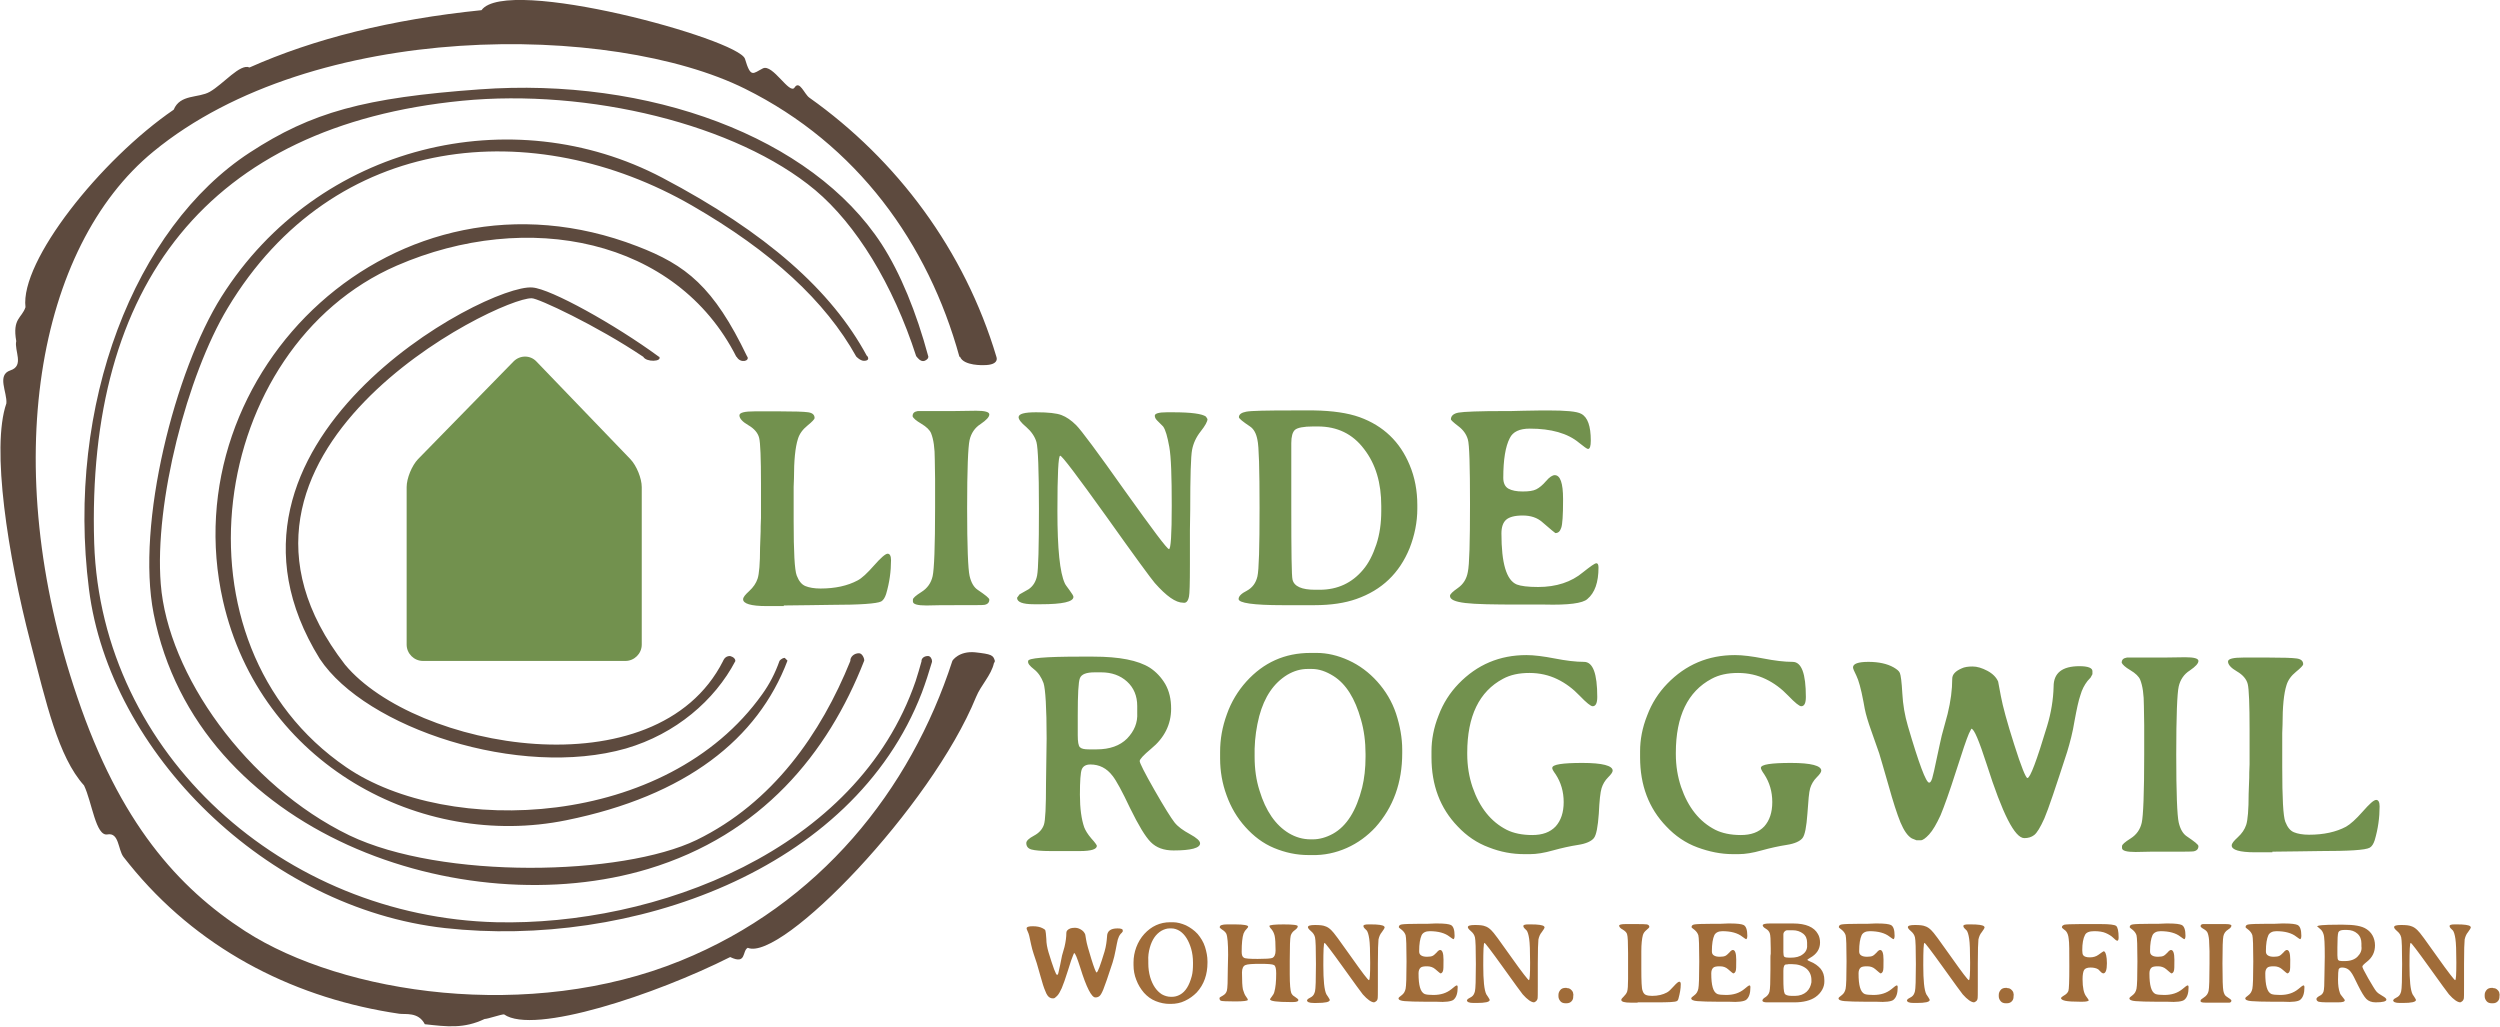 <?xml version="1.0" encoding="utf-8"?>
<svg xmlns="http://www.w3.org/2000/svg" xmlns:xlink="http://www.w3.org/1999/xlink" version="1.1" id="Ebene_1" x="0px" y="0px" viewBox="0 0 811.2 333.2" style="enable-background:new 0 0 811.2 333.2;" xml:space="preserve" width="487" height="200">
<style type="text/css">
	.st0{fill:#72914E;}
	.st1{fill:#A06C39;}
	.st2{fill:#5D4A3E;}
</style>
<g>
	<path class="st0" d="M174,117.3c-2-2.1-5.3-2.1-7.4,0l-31,31.7c-2,2.1-3.7,6.2-3.7,9.1v51.1c0,2.9,2.4,5.3,5.3,5.3h65.7   c2.9,0,5.3-2.4,5.3-5.3v-51.1c0-2.9-1.7-7-3.7-9.1L174,117.3L174,117.3z"/>
	<path class="st1" d="M358.4,308.8c-1.4,4.6-2.2,6.8-2.6,6.8c-0.2,0-0.8-1.5-1.7-4.4c-0.9-2.9-1.5-5-1.7-6.3s-0.3-1.9-0.4-1.9   c-0.3-0.6-0.7-1-1.4-1.4c-0.7-0.4-1.3-0.5-1.9-0.5s-1.1,0.1-1.4,0.2c-0.8,0.3-1.3,0.8-1.3,1.4c0,1.4-0.2,2.9-0.6,4.6l-0.8,2.8   c-0.1,0.6-0.3,1.6-0.6,3c-0.3,1.4-0.5,2.3-0.6,2.7c-0.1,0.4-0.3,0.6-0.4,0.6c-0.4,0-1.3-2.5-2.8-7.4c-0.4-1.4-0.7-2.8-0.7-4.3   c-0.1-1.5-0.2-2.4-0.3-2.7c-0.1-0.3-0.4-0.5-0.8-0.7c-0.9-0.5-2-0.7-3.3-0.7s-2,0.2-2,0.7c0,0.1,0.1,0.5,0.4,1.1s0.6,1.7,0.9,3.4   l0.2,0.9c0.2,0.8,0.4,1.8,0.8,2.9l1,3c0.2,0.6,0.6,2,1.2,4.2s1.1,3.8,1.6,4.9c0.4,1.1,0.9,1.8,1.5,2.1l0.6,0.2h0.6   c0.2,0,0.6-0.3,1.1-0.8s1-1.4,1.5-2.5c0.5-1.2,1.2-3.1,2-5.7c0.8-2.7,1.4-4.3,1.7-5l0.3-0.7c0.4,0,1,1.6,2,4.7   c2,6.5,3.7,9.7,4.9,9.7c0.5,0,0.9-0.1,1.3-0.4s0.8-1,1.3-2.2s1.5-4.1,3-8.7c0.4-1.2,0.7-2.6,1-4.1s0.5-2.7,0.7-3.4   c0.2-0.7,0.5-1.3,0.9-1.8l0.4-0.4l0.3-0.4v-0.4c0-0.4-0.6-0.6-1.7-0.6c-2.3,0-3.4,0.9-3.4,2.7C359.1,305.4,358.9,307.1,358.4,308.8   L358.4,308.8L358.4,308.8z M373.1,307.5c0.7-2.5,1.9-4.3,3.7-5.4c0.9-0.5,1.8-0.8,2.7-0.8h0.6c0.9,0,1.9,0.3,2.8,0.9   c1.6,1.1,2.8,3,3.6,5.7c0.4,1.4,0.6,2.9,0.6,4.5v0.4c0,1.5-0.1,2.9-0.4,4c-0.8,3-2,5-3.8,6c-0.9,0.5-1.8,0.7-2.6,0.7h-0.4   c-1,0-2-0.3-2.9-0.8c-1.7-1.1-3-2.9-3.8-5.6c-0.4-1.4-0.6-2.9-0.6-4.4v-0.9C372.5,310.4,372.7,308.9,373.1,307.5L373.1,307.5   L373.1,307.5z M384.5,324.8c1.5-0.7,2.7-1.6,3.8-2.7c2.4-2.6,3.5-5.9,3.5-9.7V312c0-1.6-0.3-3.1-0.8-4.7s-1.4-3-2.4-4.2   c-1.1-1.2-2.4-2.1-3.8-2.8c-1.4-0.6-2.8-1-4.2-1h-0.9c-3.3,0-6.1,1.3-8.4,3.8c-1.1,1.2-2,2.7-2.6,4.3c-0.6,1.6-0.9,3.3-0.9,4.9v0.9   c0,1.7,0.3,3.3,0.9,4.8c0.6,1.6,1.4,2.9,2.5,4.2c1.1,1.2,2.3,2.1,3.8,2.7s3,0.9,4.5,0.9h0.4C381.5,325.8,383.1,325.5,384.5,324.8   L384.5,324.8z M397,302c0.4,0.3,0.7,0.6,0.9,1c0.4,0.9,0.6,3.2,0.6,6.9l-0.1,4.5c0,4-0.1,6.4-0.3,7.1c-0.2,0.7-0.6,1.2-1.3,1.6   c-0.7,0.4-1.1,0.6-1.1,0.8c0,0.5,0.2,0.8,0.5,0.9s1.8,0.2,4.6,0.2c2.7,0,4.1-0.2,4.1-0.5c0-0.2-0.2-0.6-0.6-1.1s-0.7-1.3-1-2.3   c-0.2-1-0.3-2.8-0.3-5.5c0-1.3,0.4-2.1,1.1-2.4s2.3-0.4,4.8-0.4s4,0.1,4.5,0.4s0.7,1.2,0.7,2.7c0,2.7-0.2,4.6-0.6,6   c-0.1,0.5-0.4,1-0.8,1.5s-0.6,0.8-0.6,0.9c0,0.6,2.2,0.9,6.6,0.9h0.9c1.1,0,1.7-0.2,1.7-0.7c0-0.2-0.5-0.6-1.4-1.2   c-0.4-0.2-0.7-0.6-0.9-1c-0.3-0.8-0.5-2.8-0.5-6.1v-0.9v-3.6c0-4.6,0.1-7.2,0.3-8c0.2-0.7,0.6-1.3,1.3-1.8c0.7-0.5,1-0.9,1-1.3   s-1.5-0.6-4.6-0.6c-3,0-4.6,0.2-4.6,0.5c0,0.2,0.2,0.6,0.7,1.1c0.4,0.5,0.8,1.2,1,2.1s0.3,2.5,0.3,4.8c0,1.3-0.4,2.1-1.1,2.4   c-0.6,0.2-2.2,0.3-4.7,0.3c-2.6,0-4.1-0.1-4.5-0.4c-0.5-0.3-0.7-0.9-0.7-1.9c0-2.7,0.2-4.7,0.6-5.9c0.2-0.5,0.5-1,0.9-1.4   s0.6-0.7,0.6-0.9c0-0.4-1.4-0.7-4.1-0.7H400h-1.8c-1.6,0-2.4,0.3-2.4,0.8C395.6,301,396.1,301.4,397,302L397,302L397,302z    M447,324.2c0.1-0.3,0.1-1.7,0.1-4.2v-1.8c0-0.6,0-1.2,0-1.8v-0.9v-2.7c0-4.4,0.1-7,0.2-7.9c0.2-0.9,0.5-1.7,1.1-2.4   c0.6-0.8,0.9-1.3,0.9-1.6l-0.2-0.3c-0.5-0.4-1.9-0.6-4.3-0.6H444c-1.1,0-1.6,0.2-1.6,0.5c0,0.2,0.1,0.5,0.3,0.7l0.8,0.8   c0.3,0.4,0.6,1.3,0.8,2.7c0.2,1.3,0.3,3.9,0.3,7.7c0,3.8-0.1,5.7-0.4,5.7s-2.2-2.5-5.8-7.6c-3.6-5.1-5.7-8-6.4-8.6   c-0.6-0.6-1.3-1.1-2-1.3c-0.7-0.3-1.8-0.4-3.3-0.4s-2.3,0.2-2.3,0.7c0,0.3,0.3,0.7,1,1.3c0.7,0.6,1.1,1.2,1.3,2   c0.2,0.8,0.3,3.7,0.3,8.7s-0.1,8-0.3,8.8c-0.2,0.8-0.5,1.4-1.1,1.8l-1.2,0.7l-0.3,0.4c0,0.6,0.7,0.9,2.2,0.9h0.9   c2.8,0,4.3-0.3,4.3-1c0-0.1-0.2-0.4-0.5-0.9s-0.5-0.8-0.6-0.9c-0.7-1.4-1-4.5-1-9.4s0.1-7.3,0.4-7.3c0.2,0,2.2,2.6,6,7.9   s5.9,8.2,6.4,8.8c1.5,1.7,2.8,2.6,3.7,2.6C446.6,325,446.9,324.7,447,324.2L447,324.2L447,324.2z M471.6,324.5   c1-0.8,1.4-2.2,1.4-4.1c0-0.4-0.1-0.6-0.3-0.6s-0.8,0.4-1.7,1.2c-1.6,1.3-3.5,1.9-5.9,1.9c-1.3,0-2.3-0.1-2.8-0.3   c-1.4-0.6-2-2.8-2-6.7c0-0.8,0.2-1.4,0.6-1.8s1.1-0.5,2.2-0.5c1,0,1.9,0.3,2.6,0.9c1.1,1,1.7,1.4,1.7,1.4c0.3,0,0.6-0.2,0.8-0.7   c0.2-0.4,0.2-1.6,0.2-3.6c0-0.1,0-0.1,0-0.2c0-2.1-0.4-3.1-1.1-3.1c-0.3,0-0.7,0.3-1.1,0.8c-0.5,0.5-0.9,0.9-1.3,1.1   s-1,0.3-1.8,0.3s-1.4-0.1-1.9-0.4s-0.7-0.7-0.7-1.4c0-2.4,0.3-4.1,0.8-5.2c0.4-0.8,1.3-1.3,2.6-1.3c2.8,0,5,0.6,6.5,1.8   c0.7,0.5,1.1,0.8,1.2,0.8c0.2,0,0.4-0.4,0.4-1.1c0-1.9-0.4-3.1-1.2-3.5c-0.6-0.3-2-0.5-4.3-0.5h-0.8l-2.4,0.1c-0.5,0-1.1,0-1.6,0   h-0.8c-3.4,0-5.4,0.1-6,0.2c-0.7,0.1-1,0.4-1,0.9c0,0.1,0.3,0.4,1,0.9c0.6,0.5,1,1.1,1.2,1.7c0.2,0.7,0.3,3.5,0.3,8.5   s-0.1,8-0.3,8.9c-0.2,0.9-0.6,1.6-1.3,2.1c-0.7,0.5-1,0.8-1,1c0,0.5,0.7,0.8,2,0.9s3.7,0.2,7.1,0.2h3.3   C469,325.3,470.9,325,471.6,324.5L471.6,324.5L471.6,324.5z M498.9,324.2c0.1-0.3,0.1-1.7,0.1-4.2v-1.8c0-0.6,0-1.2,0-1.8v-0.9   v-2.7c0-4.4,0.1-7,0.2-7.9c0.2-0.9,0.5-1.7,1.1-2.4c0.6-0.8,0.9-1.3,0.9-1.6l-0.2-0.3c-0.5-0.4-1.9-0.6-4.3-0.6h-0.8   c-1.1,0-1.6,0.2-1.6,0.5c0,0.2,0.1,0.5,0.3,0.7l0.8,0.8c0.3,0.4,0.6,1.3,0.8,2.7c0.2,1.3,0.3,3.9,0.3,7.7c0,3.8-0.1,5.7-0.4,5.7   c-0.2,0-2.2-2.5-5.8-7.6c-3.6-5.1-5.7-8-6.4-8.6c-0.6-0.6-1.3-1.1-2-1.3c-0.7-0.3-1.8-0.4-3.3-0.4s-2.3,0.2-2.3,0.7   c0,0.3,0.3,0.7,1,1.3c0.7,0.6,1.1,1.2,1.3,2c0.2,0.8,0.3,3.7,0.3,8.7s-0.1,8-0.3,8.8c-0.2,0.8-0.5,1.4-1.1,1.8l-1.2,0.7l-0.3,0.4   c0,0.6,0.7,0.9,2.2,0.9h0.9c2.8,0,4.3-0.3,4.3-1c0-0.1-0.2-0.4-0.5-0.9s-0.5-0.8-0.6-0.9c-0.7-1.4-1-4.5-1-9.4s0.1-7.3,0.4-7.3   c0.2,0,2.2,2.6,6,7.9s5.9,8.2,6.4,8.8c1.5,1.7,2.8,2.6,3.7,2.6C498.5,325,498.7,324.7,498.9,324.2L498.9,324.2L498.9,324.2z    M510.6,323l-0.1-0.4c0-0.5-0.2-0.9-0.6-1.3c-0.4-0.4-0.8-0.6-1.2-0.6c-0.1,0-0.2,0-0.4-0.1H508c-0.7,0-1.3,0.2-1.7,0.7   s-0.6,1-0.6,1.6v0.4c0,0.6,0.2,1.1,0.6,1.6c0.4,0.5,1,0.7,1.7,0.7h0.3c0.7,0,1.2-0.2,1.6-0.6c0.4-0.4,0.6-0.9,0.6-1.5V323   L510.6,323L510.6,323z M531.4,325.3h3.4h2.8c3.8,0,6-0.1,6.5-0.4c0.3-0.1,0.5-0.5,0.6-1c0.4-1.5,0.7-3,0.7-4.5   c0-0.6-0.2-0.8-0.5-0.8s-0.9,0.5-1.8,1.5c-0.9,1-1.6,1.7-2.2,2c-1.3,0.7-2.9,1.1-4.8,1.1c-0.8,0-1.5-0.1-2-0.3   c-0.5-0.2-0.9-0.7-1.1-1.4c-0.3-0.7-0.4-3.1-0.4-7.2v-4.5v-1.1c0-2.3,0.2-4.1,0.5-5.2c0.2-0.7,0.6-1.2,1.2-1.7   c0.6-0.5,0.9-0.8,0.9-1c0-0.4-0.3-0.7-0.8-0.8c-0.6-0.1-1.8-0.1-3.8-0.1h-2.1h-0.6h-0.5c-1.3,0-2,0.2-2,0.5c0,0.4,0.4,0.9,1.2,1.3   c0.8,0.5,1.3,1,1.4,1.6c0.2,0.6,0.3,2.7,0.3,6v4.5v1.1c0,0.4,0,0.9,0,1.7v1.1c0,2.1-0.1,3.5-0.3,4.1s-0.6,1.1-1.1,1.6   s-0.8,0.8-0.8,1.1c0,0.6,1,0.9,3.1,0.9h2.2L531.4,325.3L531.4,325.3z M566.6,324.5c1-0.8,1.4-2.2,1.4-4.1c0-0.4-0.1-0.6-0.3-0.6   s-0.8,0.4-1.7,1.2c-1.6,1.3-3.5,1.9-5.9,1.9c-1.3,0-2.3-0.1-2.8-0.3c-1.4-0.6-2-2.8-2-6.7c0-0.8,0.2-1.4,0.6-1.8   c0.4-0.4,1.1-0.5,2.2-0.5s1.9,0.3,2.6,0.9c1.1,1,1.7,1.4,1.7,1.4c0.3,0,0.6-0.2,0.8-0.7c0.2-0.4,0.2-1.6,0.2-3.6c0-0.1,0-0.1,0-0.2   c0-2.1-0.4-3.1-1.1-3.1c-0.3,0-0.7,0.3-1.1,0.8c-0.5,0.5-0.9,0.9-1.3,1.1c-0.4,0.2-1,0.3-1.8,0.3s-1.4-0.1-1.9-0.4   s-0.7-0.7-0.7-1.4c0-2.4,0.3-4.1,0.8-5.2c0.4-0.8,1.3-1.3,2.6-1.3c2.8,0,5,0.6,6.5,1.8c0.7,0.5,1.1,0.8,1.2,0.8   c0.2,0,0.4-0.4,0.4-1.1c0-1.9-0.4-3.1-1.2-3.5c-0.6-0.3-2-0.5-4.3-0.5h-0.8l-2.4,0.1c-0.5,0-1.1,0-1.6,0h-0.8c-3.4,0-5.4,0.1-6,0.2   c-0.7,0.1-1,0.4-1,0.9c0,0.1,0.3,0.4,1,0.9c0.6,0.5,1,1.1,1.2,1.7c0.2,0.7,0.3,3.5,0.3,8.5s-0.1,8-0.3,8.9s-0.6,1.6-1.3,2.1   s-1,0.8-1,1c0,0.5,0.7,0.8,2,0.9s3.7,0.2,7.1,0.2h3.3C564,325.3,565.9,325,566.6,324.5L566.6,324.5L566.6,324.5z M586.2,321.9   c-0.9,0.8-2.2,1.3-3.7,1.3h-0.7h-0.4c-1.3,0-2.1-0.3-2.3-0.8c-0.3-0.6-0.4-2.2-0.4-4.8c0-0.2,0-0.3,0-0.5v-0.5v-0.9v-0.2V315   c0-1.3,0.3-2,0.9-2c0.2,0,0.4,0,0.8-0.1h1.1c1.9,0,3.4,0.5,4.6,1.4c1.1,0.9,1.7,2.2,1.7,3.7v0.8C587.6,320,587.1,321.1,586.2,321.9   L586.2,321.9z M585,309.7c-1,0.8-2.3,1.1-3.9,1.1h-0.6c-0.8,0-1.2-0.1-1.5-0.3c-0.2-0.2-0.3-0.7-0.3-1.5v-3.6v-0.6v-0.3v-0.1   c0-0.1,0-0.2,0-0.3V304c0-0.1,0-0.3,0-0.7c0-0.4,0.1-0.7,0.4-1c0.3-0.3,0.6-0.4,0.9-0.4c0.4,0,0.6,0,0.9,0h0.8   c1.4,0,2.5,0.4,3.4,1.1s1.3,1.7,1.3,2.9v0.9C586.5,307.9,586,309,585,309.7L585,309.7z M574.5,310.8v0.5v1.9v1.5   c0,4-0.1,6.3-0.3,7.1c-0.2,0.8-0.7,1.4-1.3,1.8c-0.7,0.4-1,0.8-1,1.1c0,0.4,0.5,0.6,1.5,0.6h0.9h1.8h4.2h0.5h1.5   c2.9,0,5.2-0.6,6.8-1.7c1-0.7,1.7-1.5,2.2-2.4s0.7-1.8,0.7-2.6v-0.5c0-1.5-0.4-2.7-1.2-3.7c-0.8-0.9-1.9-1.8-3.5-2.4   c-0.5-0.2-0.8-0.4-0.8-0.5s0.3-0.3,0.8-0.6c2.2-1.2,3.3-2.9,3.3-5c0-1-0.2-2-0.7-2.8c-1.2-2.2-3.9-3.4-8-3.4h-7.5   c-1.6,0-2.4,0.2-2.4,0.6c0,0.3,0.3,0.7,1,1.1s1.1,0.9,1.3,1.5c0.2,0.5,0.3,2.2,0.3,4.9v1.7C574.5,310,574.5,310.4,574.5,310.8   L574.5,310.8L574.5,310.8z M614.4,324.5c1-0.8,1.4-2.2,1.4-4.1c0-0.4-0.1-0.6-0.3-0.6s-0.8,0.4-1.7,1.2c-1.6,1.3-3.5,1.9-5.9,1.9   c-1.3,0-2.3-0.1-2.8-0.3c-1.4-0.6-2-2.8-2-6.7c0-0.8,0.2-1.4,0.6-1.8c0.4-0.4,1.1-0.5,2.2-0.5s1.9,0.3,2.6,0.9   c1.1,1,1.7,1.4,1.7,1.4c0.3,0,0.6-0.2,0.8-0.7c0.2-0.4,0.2-1.6,0.2-3.6c0-0.1,0-0.1,0-0.2c0-2.1-0.4-3.1-1.1-3.1   c-0.3,0-0.7,0.3-1.1,0.8c-0.5,0.5-0.9,0.9-1.3,1.1c-0.4,0.2-1,0.3-1.8,0.3s-1.4-0.1-1.9-0.4s-0.7-0.7-0.7-1.4   c0-2.4,0.3-4.1,0.8-5.2c0.4-0.8,1.3-1.3,2.6-1.3c2.8,0,5,0.6,6.5,1.8c0.7,0.5,1.1,0.8,1.2,0.8c0.2,0,0.4-0.4,0.4-1.1   c0-1.9-0.4-3.1-1.2-3.5c-0.6-0.3-2-0.5-4.3-0.5h-0.8l-2.4,0.1c-0.5,0-1.1,0-1.6,0h-0.8c-3.4,0-5.4,0.1-6,0.2c-0.7,0.1-1,0.4-1,0.9   c0,0.1,0.3,0.4,1,0.9c0.6,0.5,1,1.1,1.2,1.7c0.2,0.7,0.3,3.5,0.3,8.5s-0.1,8-0.3,8.9s-0.6,1.6-1.3,2.1s-1,0.8-1,1   c0,0.5,0.7,0.8,2,0.9s3.7,0.2,7.1,0.2h3.3C611.9,325.3,613.8,325,614.4,324.5L614.4,324.5L614.4,324.5z M641.7,324.2   c0.1-0.3,0.1-1.7,0.1-4.2v-1.8c0-0.6,0-1.2,0-1.8v-0.9v-2.7c0-4.4,0.1-7,0.2-7.9c0.2-0.9,0.5-1.7,1.1-2.4c0.6-0.8,0.9-1.3,0.9-1.6   l-0.2-0.3c-0.5-0.4-1.9-0.6-4.3-0.6h-0.8c-1.1,0-1.6,0.2-1.6,0.5c0,0.2,0.1,0.5,0.3,0.7l0.8,0.8c0.3,0.4,0.6,1.3,0.8,2.7   c0.2,1.3,0.3,3.9,0.3,7.7c0,3.8-0.1,5.7-0.4,5.7s-2.2-2.5-5.8-7.6s-5.7-8-6.4-8.6c-0.6-0.6-1.3-1.1-2-1.3c-0.7-0.3-1.8-0.4-3.3-0.4   s-2.3,0.2-2.3,0.7c0,0.3,0.3,0.7,1,1.3c0.7,0.6,1.1,1.2,1.3,2s0.3,3.7,0.3,8.7s-0.1,8-0.3,8.8s-0.5,1.4-1.1,1.8l-1.2,0.7l-0.3,0.4   c0,0.6,0.7,0.9,2.2,0.9h0.9c2.8,0,4.3-0.3,4.3-1c0-0.1-0.2-0.4-0.5-0.9s-0.5-0.8-0.6-0.9c-0.7-1.4-1-4.5-1-9.4s0.1-7.3,0.4-7.3   c0.2,0,2.2,2.6,6,7.9s5.9,8.2,6.4,8.8c1.5,1.7,2.8,2.6,3.7,2.6C641.3,325,641.6,324.7,641.7,324.2L641.7,324.2L641.7,324.2z    M653.5,323l-0.1-0.4c0-0.5-0.2-0.9-0.6-1.3c-0.4-0.4-0.8-0.6-1.2-0.6c-0.1,0-0.2,0-0.4-0.1h-0.3c-0.7,0-1.3,0.2-1.7,0.7   s-0.6,1-0.6,1.6v0.4c0,0.6,0.2,1.1,0.6,1.6c0.4,0.5,1,0.7,1.7,0.7h0.3c0.7,0,1.2-0.2,1.6-0.6c0.4-0.4,0.6-0.9,0.6-1.5V323   L653.5,323L653.5,323z M683,308.9l-0.3-0.2c-0.1,0-0.7,0.4-1.8,1.2c-0.7,0.5-1.6,0.8-2.7,0.8c-1.1,0-1.8-0.2-2.2-0.7   c-0.2-0.3-0.3-0.8-0.3-1.6c0-2.2,0.3-3.9,0.9-5c0.4-0.8,1.4-1.2,3-1.2c1.5,0,2.8,0.2,3.7,0.6s1.8,0.9,2.4,1.5c0.7,0.7,1.1,1,1.4,1   c0.2,0,0.4-0.3,0.4-1c0-2.1-0.3-3.4-0.8-3.8s-2.2-0.6-4.9-0.6h-3.5c-0.5,0-1.2,0-2.1,0h-1.3c-2.8,0-4.5,0.1-5,0.2   c-0.5,0.2-0.8,0.4-0.8,0.8c0,0.2,0.2,0.4,0.6,0.7c0.4,0.3,0.7,0.5,0.8,0.7c0.4,0.5,0.7,1.3,0.8,2.4c0.2,1.1,0.2,4.1,0.2,8.9   s-0.1,7.5-0.3,8s-0.6,1-1.3,1.4s-1.1,0.8-1.1,0.9c0,0.4,0.5,0.7,1.4,0.9c0.9,0.2,2.6,0.3,4.9,0.3h0.6c1.4,0,2.1-0.2,2.1-0.5   c0-0.1-0.3-0.5-0.8-1.2c-0.8-1-1.2-2.9-1.2-5.6c0-1.5,0.2-2.5,0.5-3s1-0.8,2.1-0.8c1,0,1.9,0.2,2.5,0.6c0,0,0.3,0.3,0.7,0.7   l0.3,0.3c0.3,0.2,0.5,0.3,0.6,0.3c0.8,0,1.2-1.1,1.2-3.3S683.3,309.2,683,308.9L683,308.9L683,308.9z M708.8,324.5   c1-0.8,1.4-2.2,1.4-4.1c0-0.4-0.1-0.6-0.3-0.6s-0.8,0.4-1.7,1.2c-1.6,1.3-3.5,1.9-5.9,1.9c-1.3,0-2.3-0.1-2.8-0.3   c-1.4-0.6-2-2.8-2-6.7c0-0.8,0.2-1.4,0.6-1.8c0.4-0.4,1.1-0.5,2.2-0.5c1,0,1.9,0.3,2.6,0.9c1.1,1,1.7,1.4,1.7,1.4   c0.3,0,0.6-0.2,0.8-0.7c0.2-0.4,0.2-1.6,0.2-3.6c0-0.1,0-0.1,0-0.2c0-2.1-0.4-3.1-1.1-3.1c-0.3,0-0.7,0.3-1.1,0.8   c-0.5,0.5-0.9,0.9-1.3,1.1c-0.4,0.2-1,0.3-1.8,0.3s-1.4-0.1-1.9-0.4s-0.7-0.7-0.7-1.4c0-2.4,0.3-4.1,0.8-5.2   c0.4-0.8,1.3-1.3,2.6-1.3c2.8,0,5,0.6,6.5,1.8c0.7,0.5,1.1,0.8,1.2,0.8c0.2,0,0.4-0.4,0.4-1.1c0-1.9-0.4-3.1-1.2-3.5   c-0.6-0.3-2-0.5-4.3-0.5h-0.8l-2.4,0.1c-0.5,0-1.1,0-1.6,0h-0.8c-3.4,0-5.4,0.1-6,0.2c-0.7,0.1-1,0.4-1,0.9c0,0.1,0.3,0.4,1,0.9   c0.6,0.5,1,1.1,1.2,1.7c0.2,0.7,0.3,3.5,0.3,8.5s-0.1,8-0.3,8.9s-0.6,1.6-1.3,2.1s-1,0.8-1,1c0,0.5,0.7,0.8,2,0.9s3.7,0.2,7.1,0.2   h3.3C706.3,325.3,708.2,325,708.8,324.5L708.8,324.5L708.8,324.5z M715.1,301.5c0.7,0.4,1.1,0.8,1.3,1.3c0.3,0.8,0.5,2,0.5,3.4   l0.1,2.5c0,0.3,0,0.6,0,0.9v0.9v2.1c0,5.1-0.1,8.1-0.3,9s-0.7,1.6-1.5,2.1s-1.1,0.8-1.1,1v0.2c0,0.4,0.6,0.5,1.8,0.5h2h1.2   c2.8,0,4.3,0,4.4,0c0.4-0.1,0.6-0.3,0.6-0.7c0-0.2-0.5-0.6-1.6-1.3c-0.5-0.3-0.8-0.9-1-1.8s-0.3-3.9-0.3-8.9c0-5.1,0.1-8,0.3-8.9   s0.7-1.6,1.5-2.1s1.1-0.9,1.1-1.3c0-0.3-0.6-0.5-1.7-0.5h-2.8c-3.1,0-4.7,0-4.8,0c-0.5,0.1-0.7,0.3-0.7,0.7   C714.1,300.8,714.4,301.1,715.1,301.5L715.1,301.5z M746.4,324.5c1-0.8,1.4-2.2,1.4-4.1c0-0.4-0.1-0.6-0.3-0.6s-0.8,0.4-1.7,1.2   c-1.6,1.3-3.5,1.9-5.9,1.9c-1.3,0-2.3-0.1-2.8-0.3c-1.4-0.6-2-2.8-2-6.7c0-0.8,0.2-1.4,0.6-1.8c0.4-0.4,1.1-0.5,2.2-0.5   c1,0,1.9,0.3,2.6,0.9c1.1,1,1.7,1.4,1.7,1.4c0.3,0,0.6-0.2,0.8-0.7c0.2-0.4,0.2-1.6,0.2-3.6c0-0.1,0-0.1,0-0.2   c0-2.1-0.4-3.1-1.1-3.1c-0.3,0-0.7,0.3-1.1,0.8c-0.5,0.5-0.9,0.9-1.3,1.1c-0.4,0.2-1,0.3-1.8,0.3s-1.4-0.1-1.9-0.4   s-0.7-0.7-0.7-1.4c0-2.4,0.3-4.1,0.8-5.2c0.4-0.8,1.3-1.3,2.6-1.3c2.8,0,5,0.6,6.5,1.8c0.7,0.5,1.1,0.8,1.2,0.8   c0.2,0,0.4-0.4,0.4-1.1c0-1.9-0.4-3.1-1.2-3.5c-0.6-0.3-2-0.5-4.3-0.5h-0.8l-2.4,0.1c-0.5,0-1.1,0-1.6,0h-0.8c-3.4,0-5.4,0.1-6,0.2   c-0.7,0.1-1,0.4-1,0.9c0,0.1,0.3,0.4,1,0.9c0.6,0.5,1,1.1,1.2,1.7c0.2,0.7,0.3,3.5,0.3,8.5s-0.1,8-0.3,8.9s-0.6,1.6-1.3,2.1   s-1,0.8-1,1c0,0.5,0.7,0.8,2,0.9s3.7,0.2,7.1,0.2h3.3C743.9,325.3,745.8,325,746.4,324.5L746.4,324.5L746.4,324.5z M765,310.5   c-0.9,0.9-2.3,1.4-4,1.4h-1c-0.6,0-1-0.1-1.2-0.3c-0.2-0.2-0.3-0.7-0.3-1.6v-1.2v-0.5v-0.8c0-2.7,0.1-4.3,0.3-4.9   c0.2-0.5,0.8-0.8,1.9-0.8h0.9c1.4,0,2.5,0.4,3.4,1.2c0.9,0.8,1.3,1.9,1.3,3.2v0.9C766.5,308.4,766,309.5,765,310.5L765,310.5z    M752.8,301.4c0.6,0.4,1,1.1,1.2,1.8c0.3,0.8,0.4,3.2,0.4,7.3l-0.1,5.8c0,3.1-0.1,4.9-0.3,5.5s-0.6,1.1-1.3,1.4c-0.7,0.4-1,0.7-1,1   c0,0.4,0.2,0.7,0.7,0.9c0.5,0.1,1.3,0.2,2.5,0.2h3.8c1.5,0,2.2-0.2,2.2-0.7c0-0.1-0.2-0.4-0.7-1s-0.8-1-0.9-1.4   c-0.4-1.1-0.6-2.5-0.6-4.3s0.1-2.9,0.2-3.3c0.2-0.4,0.5-0.6,1.1-0.6c1.2,0,2.2,0.5,2.9,1.5c0.5,0.6,1.2,2,2.3,4.3   c1.1,2.2,2,3.7,2.7,4.4c0.7,0.7,1.7,1.1,3,1.1c2.3,0,3.5-0.3,3.5-0.9c0-0.3-0.4-0.7-1.3-1.2c-0.9-0.5-1.6-1-2-1.5   c-0.5-0.6-1.3-2-2.6-4.2c-1.3-2.3-1.9-3.5-1.9-3.8s0.5-0.8,1.5-1.6c1.8-1.4,2.6-3.2,2.6-5.3c0-1.2-0.3-2.3-0.8-3.2   c-0.5-0.9-1.2-1.6-2-2.1c-1.5-1-4-1.4-7.4-1.4h-1.9c-4.5,0-6.7,0.2-6.7,0.6C752,300.6,752.3,301,752.8,301.4L752.8,301.4z    M799.5,324.2c0.1-0.3,0.1-1.7,0.1-4.2v-1.8c0-0.6,0-1.2,0-1.8v-0.9v-2.7c0-4.4,0.1-7,0.2-7.9c0.2-0.9,0.5-1.7,1.1-2.4   c0.6-0.8,0.9-1.3,0.9-1.6l-0.2-0.3c-0.5-0.4-1.9-0.6-4.3-0.6h-0.8c-1.1,0-1.6,0.2-1.6,0.5c0,0.2,0.1,0.5,0.3,0.7l0.8,0.8   c0.3,0.4,0.6,1.3,0.8,2.7c0.2,1.3,0.3,3.9,0.3,7.7c0,3.8-0.1,5.7-0.4,5.7c-0.2,0-2.2-2.5-5.8-7.6s-5.7-8-6.4-8.6   c-0.6-0.6-1.3-1.1-2-1.3c-0.7-0.3-1.8-0.4-3.3-0.4s-2.3,0.2-2.3,0.7c0,0.3,0.3,0.7,1,1.3c0.7,0.6,1.1,1.2,1.3,2s0.3,3.7,0.3,8.7   s-0.1,8-0.3,8.8s-0.5,1.4-1.1,1.8l-1.2,0.7l-0.3,0.4c0,0.6,0.7,0.9,2.2,0.9h0.9c2.8,0,4.3-0.3,4.3-1c0-0.1-0.2-0.4-0.5-0.9   s-0.5-0.8-0.6-0.9c-0.7-1.4-1-4.5-1-9.4s0.1-7.3,0.4-7.3c0.2,0,2.2,2.6,6,7.9s5.9,8.2,6.4,8.8c1.5,1.7,2.8,2.6,3.7,2.6   C799.1,325,799.3,324.7,799.5,324.2L799.5,324.2L799.5,324.2z M811.2,323l-0.1-0.4c0-0.5-0.2-0.9-0.6-1.3c-0.4-0.4-0.8-0.6-1.2-0.6   c-0.1,0-0.2,0-0.4-0.1h-0.3c-0.7,0-1.3,0.2-1.7,0.7s-0.6,1-0.6,1.6v0.4c0,0.6,0.2,1.1,0.6,1.6c0.4,0.5,1,0.7,1.7,0.7h0.3   c0.7,0,1.2-0.2,1.6-0.6c0.4-0.4,0.6-0.9,0.6-1.5V323L811.2,323L811.2,323z"/>
	<path class="st0" d="M365.7,239.7c-2.3,2.3-5.6,3.5-9.9,3.5h-2.5c-1.5,0-2.4-0.2-2.9-0.7s-0.7-1.8-0.7-3.9v-3.2v-1.2v-2.1   c0-6.7,0.2-10.8,0.7-12c0.5-1.3,2.1-1.9,4.8-1.9h2.1c3.4,0,6.2,1,8.4,3c2.2,2,3.3,4.7,3.3,7.9v2.2   C369.2,234.6,368,237.3,365.7,239.7L365.7,239.7z M335.5,217.2c1.4,1.1,2.4,2.6,3.1,4.5c0.6,1.9,1,7.9,1,18l-0.2,14.4   c0,7.7-0.2,12.2-0.7,13.6s-1.5,2.6-3.2,3.5s-2.5,1.7-2.5,2.4c0,1.1,0.6,1.8,1.7,2.1c1.1,0.3,3.2,0.5,6.2,0.5h9.5   c3.7,0,5.5-0.6,5.5-1.7c0-0.2-0.6-1.1-1.8-2.4c-1.2-1.4-1.9-2.6-2.3-3.6c-0.9-2.6-1.4-6.1-1.4-10.6c0-4.4,0.2-7.2,0.6-8.2   s1.3-1.6,2.8-1.6c2.9,0,5.3,1.2,7.2,3.7c1.2,1.5,3.1,5,5.7,10.5c2.7,5.5,4.9,9.2,6.7,11c1.8,1.8,4.2,2.7,7.4,2.7   c5.7,0,8.6-0.8,8.6-2.3c0-0.8-1.1-1.8-3.3-3c-2.2-1.2-3.9-2.4-5-3.8s-3.3-4.9-6.5-10.5s-4.8-8.8-4.8-9.4s1.2-1.9,3.7-4   c4.3-3.5,6.5-7.9,6.5-13c0-3.1-0.6-5.7-1.9-8c-1.3-2.2-3-4-5-5.3c-3.8-2.4-9.9-3.6-18.3-3.6h-4.7c-11,0-16.5,0.5-16.5,1.4   C333.4,215.3,334.1,216.1,335.5,217.2L335.5,217.2z M408.6,232.4c1.7-6.3,4.7-10.7,9.1-13.4c2.2-1.3,4.4-1.9,6.6-1.9h1.4   c2.3,0,4.6,0.8,7,2.3c4.1,2.6,7,7.3,8.9,14.1c1,3.4,1.5,7.2,1.5,11.2v0.9c0,3.8-0.4,7.1-1.1,10c-1.9,7.5-5,12.5-9.5,15   c-2.2,1.2-4.4,1.8-6.5,1.8h-0.7c-2.6,0-4.9-0.7-7.1-2c-4.3-2.6-7.5-7.2-9.5-13.8c-1.1-3.4-1.6-7.1-1.6-11V243   C407.2,239.4,407.7,235.9,408.6,232.4L408.6,232.4L408.6,232.4z M437,275.2c3.6-1.6,6.7-3.9,9.3-6.7c5.8-6.5,8.7-14.5,8.7-24.1   v-1.1c0-3.8-0.7-7.7-2-11.7c-1.3-3.9-3.4-7.4-6.1-10.4s-5.8-5.3-9.3-6.9s-7-2.4-10.3-2.4h-2.1c-8.3,0-15.2,3.1-20.8,9.3   c-2.7,3-4.9,6.6-6.3,10.6c-1.5,4.1-2.2,8.1-2.2,12.2v2.2c0,4.1,0.7,8.1,2.1,11.9c1.4,3.9,3.4,7.3,6.1,10.3s5.7,5.3,9.3,6.8   c3.6,1.5,7.3,2.3,11.2,2.3h1.1C429.6,277.6,433.4,276.8,437,275.2L437,275.2z M504.8,251.3c1.7,2.6,2.6,5.6,2.6,9s-0.9,6-2.6,7.9   c-1.8,1.9-4.3,2.8-7.6,2.8s-6.1-0.6-8.3-1.7c-5.1-2.6-8.8-7.2-11.1-13.9c-1.1-3.3-1.7-6.8-1.7-10.7c0-0.1,0-0.2,0-0.3v-0.1   c0-11.9,3.9-19.9,11.6-24c2.4-1.3,5.2-1.9,8.6-1.9c3.3,0,6.3,0.7,9,2s5.1,3.1,7.3,5.4c2.2,2.3,3.6,3.4,4.2,3.4c1,0,1.5-1,1.5-3   c0-7.6-1.4-11.4-4.3-11.4c-2.7,0-5.9-0.4-9.5-1.1s-6.7-1.1-9.2-1.1c-8.7,0-16,3.1-22,9.3c-2.8,2.9-5,6.3-6.5,10.3   c-1.6,4-2.3,7.9-2.3,11.6v2c0,9,2.8,16.5,8.5,22.4c2.9,3.1,6.3,5.4,10.1,6.8c3.8,1.5,7.6,2.2,11.5,2.2h1.9c2.1,0,4.6-0.4,7.4-1.2   c2.9-0.8,5.6-1.4,8.2-1.8c2.6-0.4,4.3-1.2,5.1-2.2s1.3-3.7,1.6-7.9c0.2-4.3,0.5-7,0.9-8.3s1.1-2.5,2.1-3.5s1.5-1.7,1.5-2.2   c0-1.6-3.3-2.5-9.8-2.5c-6.5,0-9.8,0.5-9.8,1.6C503.6,249.5,504,250.2,504.8,251.3L504.8,251.3L504.8,251.3z M572.5,251.3   c1.7,2.6,2.6,5.6,2.6,9s-0.9,6-2.6,7.9c-1.8,1.9-4.3,2.8-7.6,2.8s-6.1-0.6-8.3-1.7c-5.1-2.6-8.8-7.2-11.1-13.9   c-1.1-3.3-1.7-6.8-1.7-10.7c0-0.1,0-0.2,0-0.3v-0.1c0-11.9,3.9-19.9,11.6-24c2.4-1.3,5.2-1.9,8.6-1.9c3.3,0,6.3,0.7,9,2   s5.1,3.1,7.3,5.4s3.6,3.4,4.2,3.4c1,0,1.5-1,1.5-3c0-7.6-1.4-11.4-4.3-11.4c-2.7,0-5.9-0.4-9.5-1.1s-6.7-1.1-9.2-1.1   c-8.7,0-16,3.1-22,9.3c-2.8,2.9-5,6.3-6.5,10.3c-1.6,4-2.3,7.9-2.3,11.6v2c0,9,2.8,16.5,8.5,22.4c2.9,3.1,6.3,5.4,10.1,6.8   s7.6,2.2,11.5,2.2h1.9c2.1,0,4.6-0.4,7.4-1.2c2.9-0.8,5.6-1.4,8.2-1.8c2.6-0.4,4.3-1.2,5.1-2.2s1.3-3.7,1.6-7.9s0.5-7,0.9-8.3   s1.1-2.5,2.1-3.5s1.5-1.7,1.5-2.2c0-1.6-3.3-2.5-9.8-2.5s-9.8,0.5-9.8,1.6C571.4,249.5,571.7,250.2,572.5,251.3L572.5,251.3   L572.5,251.3z M664.3,235.6c-3.4,11.3-5.5,16.9-6.4,16.9c-0.5,0-2-3.6-4.3-10.9c-2.3-7.2-3.7-12.4-4.3-15.6   c-0.6-3.1-0.9-4.7-0.9-4.8c-0.6-1.4-1.8-2.6-3.5-3.5s-3.3-1.4-4.8-1.4s-2.7,0.2-3.5,0.6c-2.1,0.9-3.1,2-3.1,3.4   c0,3.5-0.5,7.3-1.5,11.4l-1.9,7c-0.3,1.4-0.9,3.9-1.6,7.3c-0.7,3.4-1.2,5.6-1.5,6.6c-0.3,0.9-0.6,1.4-1,1.4c-1,0-3.3-6.1-6.9-18.4   c-1-3.4-1.6-6.9-1.8-10.6s-0.5-5.9-0.8-6.6s-1-1.2-2-1.8c-2.1-1.2-4.9-1.8-8.2-1.8s-5,0.6-5,1.8c0,0.4,0.4,1.3,1.1,2.7   c0.7,1.4,1.5,4.2,2.3,8.5l0.4,2.2c0.4,2,1.1,4.3,2.1,7.1l2.6,7.4c0.5,1.5,1.4,4.9,3,10.3c1.5,5.4,2.8,9.4,3.9,12.1   c1.1,2.6,2.3,4.4,3.7,5.2l1.5,0.6h1.4c0.6,0,1.5-0.6,2.7-1.9s2.4-3.4,3.7-6.2c1.2-2.9,2.9-7.6,5-14.2s3.5-10.7,4.2-12.3l0.8-1.6   c0.9,0,2.5,3.9,5,11.6c5.1,16,9.1,23.9,12.2,23.9c1.2,0,2.3-0.3,3.2-1s2-2.5,3.3-5.4c1.3-3,3.7-10.2,7.4-21.6   c0.9-3,1.8-6.3,2.4-10.1c0.7-3.8,1.3-6.6,1.9-8.3c0.5-1.8,1.3-3.3,2.3-4.6l1-1.1l0.6-1.1v-1c0-1-1.4-1.6-4.2-1.6   c-5.6,0-8.4,2.2-8.4,6.6C666.3,227,665.6,231.3,664.3,235.6L664.3,235.6L664.3,235.6z M691.3,217.5c1.7,1,2.8,2.1,3.2,3.1   c0.8,2,1.2,4.8,1.2,8.5l0.1,6.3c0,0.7,0,1.4,0,2.1v2.1v5.2c0,12.6-0.3,20-0.8,22.2s-1.7,3.9-3.6,5.1c-1.9,1.2-2.8,2-2.8,2.5v0.6   c0,0.9,1.5,1.3,4.4,1.3l5-0.1h3c6.9,0,10.5,0,10.8-0.1c1.1-0.2,1.6-0.8,1.6-1.7c0-0.5-1.3-1.5-3.8-3.2c-1.2-0.8-2.1-2.3-2.6-4.5   s-0.8-9.5-0.8-22s0.3-19.9,0.8-22.1s1.7-4,3.6-5.2c1.9-1.3,2.8-2.3,2.8-3.1s-1.4-1.2-4.3-1.2l-7,0.1c-7.7,0-11.6,0-11.9,0   c-1.2,0.2-1.7,0.7-1.7,1.7C688.8,215.7,689.6,216.5,691.3,217.5L691.3,217.5z M737.4,276.4l8.4-0.1l7-0.1c9.4,0,14.8-0.3,16.2-1.1   c0.7-0.4,1.2-1.2,1.6-2.4c1.1-3.7,1.6-7.4,1.6-11c0-1.4-0.4-2.1-1.1-2.1c-0.8,0-2.2,1.3-4.4,3.8s-4,4.1-5.4,4.9   c-3.2,1.7-7.2,2.6-12,2.6c-2,0-3.7-0.3-4.9-0.8s-2.1-1.6-2.8-3.4s-1-7.7-1-17.8v-11l0.1-2.7c0-5.8,0.4-10.1,1.3-12.9   c0.5-1.6,1.5-3,3.1-4.3c1.5-1.2,2.3-2.1,2.3-2.4c0-1.1-0.7-1.7-2.1-1.9c-1.4-0.2-4.5-0.3-9.3-0.3h-5.3h-1.4H728c-3.3,0-5,0.4-5,1.3   c0,1,1,2.1,2.9,3.2s3.1,2.5,3.5,4.1s0.6,6.6,0.6,14.9V248l-0.1,2.7c0,0.9,0,2.3-0.1,4.1l-0.1,2.8c0,5.2-0.3,8.6-0.8,10.1   s-1.4,2.8-2.7,4s-2,2-2,2.7c0,1.4,2.5,2.2,7.6,2.2h5.6L737.4,276.4L737.4,276.4z"/>
	<path class="st0" d="M254.3,196.5l8.4-0.1l7-0.1c9.4,0,14.8-0.4,16.2-1.1c0.7-0.4,1.2-1.2,1.6-2.4c1.1-3.7,1.6-7.4,1.6-11   c0-1.4-0.4-2.1-1.1-2.1s-2.2,1.3-4.4,3.8c-2.2,2.5-4,4.2-5.4,4.9c-3.2,1.7-7.2,2.6-12,2.6c-2,0-3.7-0.3-4.9-0.8   c-1.2-0.5-2.1-1.6-2.8-3.4c-0.7-1.8-1-7.7-1-17.8v-11l0.1-2.7c0-5.8,0.4-10.1,1.3-12.9c0.5-1.6,1.5-3,3.1-4.3   c1.5-1.2,2.3-2.1,2.3-2.4c0-1.1-0.7-1.7-2.1-1.9c-1.4-0.2-4.5-0.3-9.3-0.3h-5.3h-1.4h-1.3c-3.3,0-5,0.4-5,1.3c0,1,1,2.1,2.9,3.2   s3.1,2.5,3.5,4.1s0.6,6.6,0.6,14.9v11.1l-0.1,2.7c0,0.9,0,2.3-0.1,4.1l-0.1,2.8c0,5.2-0.3,8.6-0.8,10.1s-1.4,2.8-2.7,4   c-1.3,1.2-2,2-2,2.7c0,1.4,2.5,2.2,7.6,2.2h5.6V196.5z M298.9,137.5c1.7,1,2.8,2.1,3.2,3.1c0.8,2,1.2,4.8,1.2,8.5l0.1,6.3   c0,0.7,0,1.4,0,2.1v2.1v5.2c0,12.6-0.3,20-0.8,22.2s-1.7,3.9-3.6,5.1s-2.8,2-2.8,2.5v0.6c0,0.9,1.5,1.3,4.4,1.3l5-0.1h3   c6.9,0,10.5,0,10.8-0.1c1.1-0.2,1.6-0.8,1.6-1.7c0-0.5-1.3-1.5-3.8-3.2c-1.2-0.8-2.1-2.3-2.6-4.5s-0.8-9.5-0.8-22   s0.3-19.9,0.8-22.1s1.7-4,3.6-5.2c1.9-1.3,2.8-2.3,2.8-3.1s-1.4-1.2-4.3-1.2l-7,0.1c-7.7,0-11.6,0-11.9,0c-1.2,0.2-1.7,0.7-1.7,1.7   C296.3,135.7,297.2,136.5,298.9,137.5L298.9,137.5z M385.8,193.6c0.2-0.8,0.3-4.2,0.3-10.4v-4.4c0-1.5,0-2.9,0-4.4v-2.2l0.1-6.7   c0-10.9,0.2-17.4,0.6-19.5s1.3-4.1,2.8-6s2.2-3.2,2.2-4l-0.5-0.8c-1.2-0.9-4.8-1.4-10.6-1.4h-2.1c-2.6,0-3.9,0.4-3.9,1.1   c0,0.6,0.3,1.1,0.8,1.6l1.9,1.9c0.8,1.1,1.4,3.3,2,6.6c0.6,3.3,0.8,9.7,0.8,19.1s-0.3,14.1-0.9,14.1s-5.3-6.3-14.3-18.9   c-8.9-12.6-14.2-19.7-15.8-21.3c-1.6-1.6-3.2-2.7-4.8-3.3c-1.6-0.6-4.3-0.9-8.2-0.9c-3.8,0-5.7,0.5-5.7,1.6c0,0.7,0.8,1.8,2.5,3.2   c1.6,1.4,2.8,3.1,3.3,4.9s0.8,9.1,0.8,21.6s-0.2,19.7-0.6,21.7s-1.3,3.4-2.7,4.4l-3,1.7L330,194c0,1.4,1.8,2.1,5.5,2.1h2.2   c7.1,0,10.6-0.8,10.6-2.4c0-0.3-0.4-1-1.3-2.2s-1.4-1.9-1.5-2.2c-1.6-3.4-2.4-11.2-2.4-23.3s0.3-18.1,0.9-18.1s5.5,6.5,14.9,19.6   c9.3,13.1,14.6,20.3,15.8,21.7c3.8,4.3,6.8,6.4,9.2,6.4C384.9,195.8,385.5,195.1,385.8,193.6L385.8,193.6L385.8,193.6z    M446.6,176.7c-1.1,3.3-2.5,6.1-4.3,8.2c-3.6,4.3-8.3,6.5-14.1,6.5h-1.5c-4.3,0-6.8-1.1-7.3-3.3c-0.3-1.1-0.4-9-0.4-23.7v-8.9V154   c0-0.7,0-1.5,0-2.2v-0.7v-7.3c0-2.1,0.4-3.6,1.2-4.3c0.8-0.7,2.8-1.1,5.9-1.1h1.5c6.3,0,11.3,2.4,15,7.3c3.8,4.9,5.6,11,5.6,18.5   v1.7C448.2,169.7,447.7,173.4,446.6,176.7L446.6,176.7z M459.9,163.9c0-4.6-0.8-9-2.5-13c-3.1-7.5-8.5-12.7-16.2-15.5   c-3.9-1.4-8.9-2.1-14.8-2.2H424h-4.7c-8.3,0-13.3,0.1-14.9,0.4s-2.4,0.9-2.4,1.8c0,0.4,1.2,1.4,3.6,3c1.2,0.8,2,2.2,2.4,4.3   c0.5,2.1,0.7,9.5,0.7,22.2s-0.2,20.1-0.7,22.2s-1.6,3.6-3.4,4.6c-1.8,0.9-2.7,1.8-2.7,2.7c0,1.3,4.8,2,14.3,2h2.3h2.2h3.5h1.1h1.2   c5.4,0,9.9-0.7,13.6-2c8.3-2.9,14-8.4,17.3-16.5c1.6-4.1,2.5-8.4,2.5-12.8V163.9L459.9,163.9z M515.1,194.4c2.4-2,3.6-5.4,3.6-10.2   c0-0.9-0.2-1.4-0.7-1.4s-1.9,1-4.3,2.9c-3.8,3.2-8.7,4.8-14.6,4.8c-3.3,0-5.6-0.3-6.9-0.8c-3.4-1.4-5-6.9-5-16.6   c0-2,0.5-3.5,1.5-4.4s2.8-1.4,5.4-1.4s4.7,0.7,6.3,2.1c2.8,2.4,4.2,3.6,4.3,3.6c0.9,0,1.5-0.5,1.9-1.7c0.4-1.1,0.6-4.1,0.6-8.9   c0-0.2,0-0.4,0-0.5c0-5.1-0.9-7.7-2.7-7.7c-0.7,0-1.7,0.6-2.8,1.9s-2.2,2.2-3.2,2.7s-2.4,0.7-4.4,0.7s-3.5-0.3-4.6-0.9   s-1.7-1.8-1.7-3.5c0-5.9,0.7-10.2,2.1-12.9c1-2.1,3.2-3.1,6.5-3.1c6.9,0,12.3,1.5,16,4.6c1.6,1.3,2.6,2,2.9,2   c0.6,0,0.9-0.9,0.9-2.7c0-4.7-1-7.6-3.1-8.7c-1.4-0.8-5-1.1-10.8-1.1h-2l-6,0.1c-1.3,0-2.7,0.1-4,0.1h-2c-8.3,0-13.3,0.2-15,0.5   s-2.5,1.1-2.5,2.2c0,0.2,0.8,1,2.4,2.2s2.6,2.6,3.1,4.3c0.5,1.6,0.7,8.6,0.7,21s-0.2,19.7-0.7,22c-0.4,2.3-1.5,4-3.2,5.2   s-2.6,2-2.6,2.6c0,1.2,1.7,1.9,5,2.3s9.2,0.5,17.6,0.5h8.1C508.9,196.4,513.6,195.8,515.1,194.4L515.1,194.4L515.1,194.4z"/>
	<path class="st2" d="M238.6,214.5h-0.1C238.5,214.4,238.5,214.4,238.6,214.5c-0.1-1.3-1.8-1.6-1.8-1.6c-1.7,0-2.2,1.6-2.2,1.6l0,0   c-21.7,42.9-100,28.5-122.7,1.2c-53.3-68.8,50-119.3,60.6-118.9c1.9-0.1,21,8.8,36.2,19l0,0c1,1.8,6.1,1.6,5.2,0h-0.1   c-14.3-10.5-35.2-22.1-41.1-22.5c-14.8-1.3-112.4,50.4-69,120.5c14.9,22.5,64.8,39,99.4,29.1C219.2,238.2,231.9,227.3,238.6,214.5   L238.6,214.5z M252.9,214.5L252.9,214.5c-1.4,4-3.3,7.6-5.6,10.8c-31.1,43.7-102,46.3-135,23.7c-58.8-40.2-44.6-136.3,16.4-162.8   c42.4-18.4,90.8-8.8,110.2,29.6h0.1c1.2,2.2,4.2,1.4,3.5,0l-0.1-0.1C231.5,93,222.6,86,206.7,79.9C128.4,49.7,55.5,120.7,72.3,195   c12.1,53.1,64.3,80.8,111.4,71.2c38.9-7.9,62.2-26.4,71.8-51.8l0,0l-0.9-0.9C253.5,213.6,252.9,214.5,252.9,214.5L252.9,214.5z    M275.9,214.5C275.9,214.5,276,214.5,275.9,214.5c-9.5,23.5-25.1,46-49.9,58.1c-24.2,11.7-82.7,12.9-112.7-1.5   c-33.4-16.2-58.9-52.3-61.2-81.6C50,163,60.7,121.8,73.8,100c34.5-57.5,99.7-62.7,150.7-33.3c26,15,43.3,31.1,53.3,49l0,0   c0,0,1.3,1.4,2.5,1.4s1.7-0.5,1.2-1.4c-0.1-0.1-0.2-0.2-0.3-0.3c-11.4-21.1-32.5-39.9-66.3-57.7C166.3,32.1,103.2,46.6,71.8,96.3   c-15,23.8-27.8,73.6-22,102.9c14.1,71.6,100.5,100.9,160.5,82.8c36.7-11.1,58.3-37.4,70.1-67.6l0,0c0.1-0.6-0.6-2.4-1.7-2.4   C277,212,275.8,213.3,275.9,214.5L275.9,214.5z M302.4,214.5L302.4,214.5c0-0.6-0.5-1.6-1.3-1.6c-1.5,0-2.2,1-2.1,1.7   c-0.6,2.1-1.2,4.3-1.9,6.4c-19,55.4-84.8,79.5-136.1,78.3c-68.7-1.7-128.2-54.3-130.5-123c-2.6-84,37.2-135.5,119.4-143.6   c40.9-4,89,7.6,114.6,29c13.2,11.1,25.2,30.4,32.8,54h0.1c0.1,0.2,1.3,1.9,2.6,1.4c1.4-0.6,1.2-1.4,1.2-1.4l0,0   c-3.9-14.5-9.1-27.1-15.1-36.4C263.4,44.3,210.4,25,155.6,29c-37.5,2.7-54.5,7.4-74.6,20.5c-37.3,24.3-59.8,81.8-52.2,141.7   c6.7,53,57.7,103.6,115.6,110c59.6,6.6,132.3-18.2,154.7-76.4c1.2-3.2,2.3-6.6,3.3-10l0,0c0,0,0,0,0-0.1S302.4,214.5,302.4,214.5   L302.4,214.5z M323.3,115.8L323.3,115.8c-10.3-34.5-32.2-63.9-60.7-84.1c-1.6-1.1-3.2-5.8-4.8-3.3c-1.6,2.5-7.1-7.8-10.3-6.2   c-3.2,1.6-3.9,3.3-5.8-3.1c-2-6.4-77.4-27.1-85.5-15.8c-29.4,3-54.4,9.3-75.3,18.6c-3-1.4-8.5,5.4-12.9,7.9   c-3.7,2.1-9.6,0.7-11.7,5.8C32.5,51.9,6.4,84.8,8.2,99.7c-1.2,3.6-4.3,3.6-3,11c-0.7,3.1,2.7,8-1.9,9.5c-4.5,1.5-1,7.1-1.3,10.7   c-5,14.4,0.5,49.4,7.8,77.5c5.1,19.6,9,37.2,17.4,46.5c2.6,5.4,3.8,16.6,7.6,15.9s3.4,4.9,5.2,7.3c1.3,1.6,2.5,3.2,3.9,4.8   c22.4,26.4,52.9,41.3,85.6,46.1c1.9,0.3,6.2-0.7,8.3,3.4c7.2,0.8,12.7,1.5,19.4-1.7c1,0,5.3-1.5,6.3-1.5   c9.6,6.8,49.4-6.5,73.4-18.6c5.4,2.6,3.8-2,5.7-3c10.9,4.6,59.5-45.6,74.1-81.4c1.6-3.9,4.9-7,5.8-11c0.2-0.2,0.3-0.5,0.3-0.7   c-0.5-1.9-1.1-2.2-6.4-2.8c-5.3-0.5-7.4,2.7-7.4,2.8l0,0c-13.6,41.9-43.1,79-88.2,97.3c-48.9,19.9-109.5,10.9-141.3-9.6   c-21.8-14.1-40.7-35.2-54.5-76c-25.7-75.4-13.1-146,24.7-177c52.2-42.9,148.9-41.8,192-20.4c36.5,18.1,59.5,50.3,69.6,87h0.1h0.1   c1.2,3,7.7,2.7,7.7,2.7C324.5,118.5,323.3,115.8,323.3,115.8L323.3,115.8z"/>
	<path class="st2" d="M449.6,64.7"/>
</g>
</svg>
